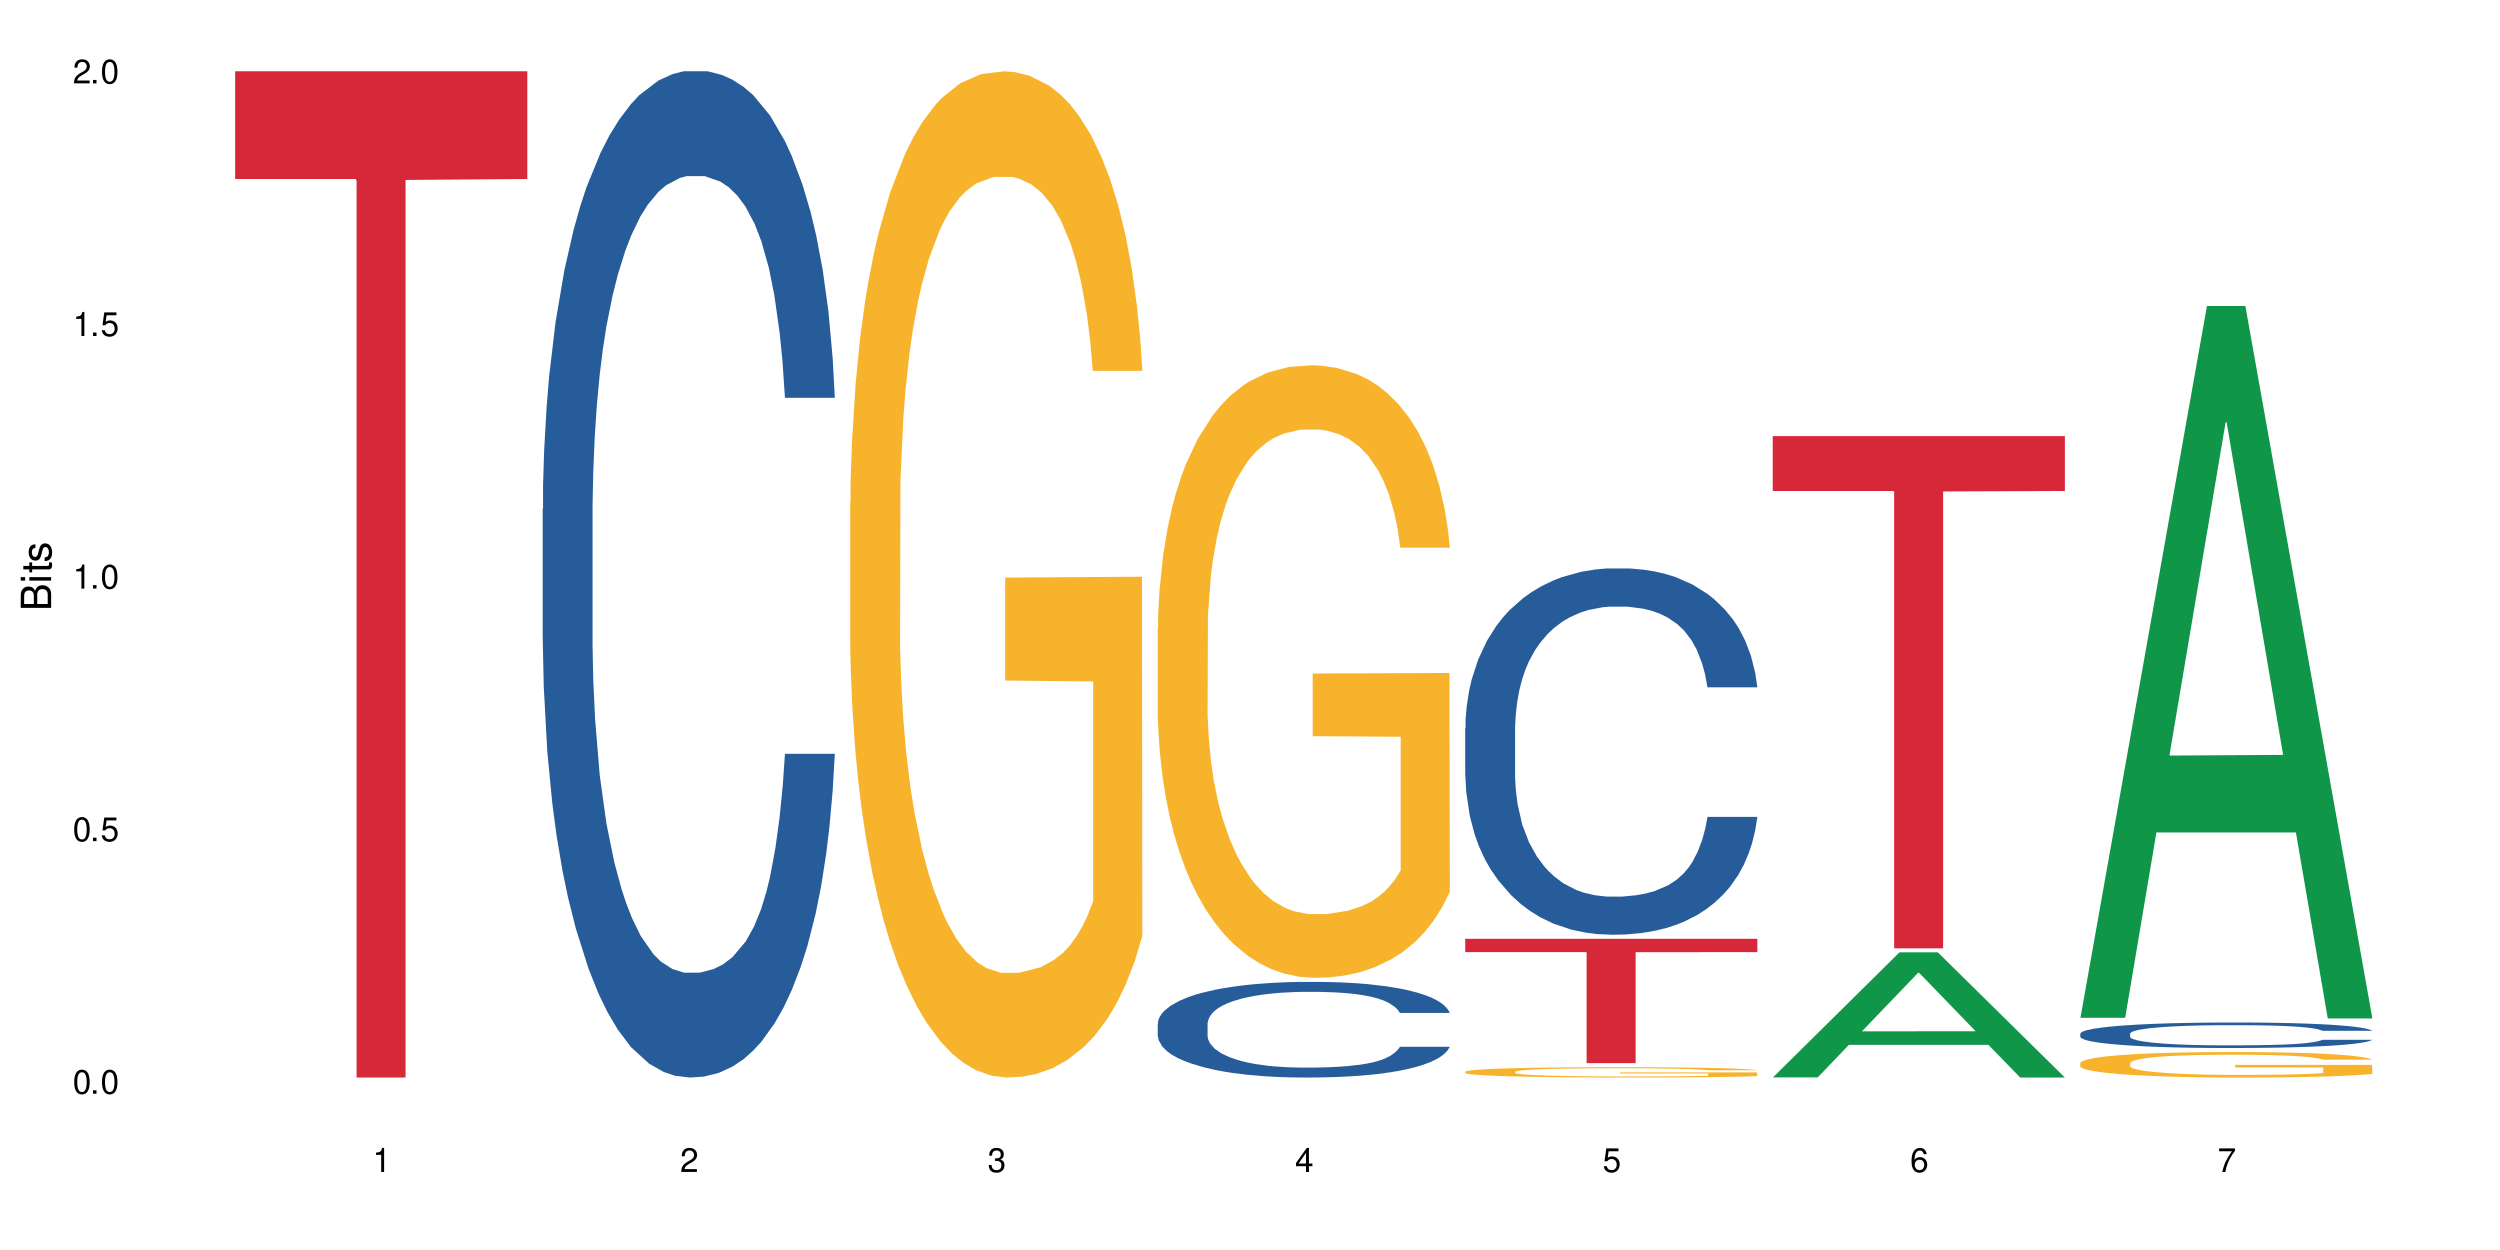 <?xml version="1.0" encoding="UTF-8"?>
<svg xmlns="http://www.w3.org/2000/svg" xmlns:xlink="http://www.w3.org/1999/xlink" width="720" height="360" viewBox="0 0 720 360">
<defs>
<g>
<g id="glyph-0-0">
</g>
<g id="glyph-0-1">
<path d="M 2.641 -6.938 C 2 -6.938 1.422 -6.656 1.078 -6.172 C 0.641 -5.562 0.406 -4.641 0.406 -3.359 C 0.406 -1.016 1.188 0.219 2.641 0.219 C 4.078 0.219 4.859 -1.016 4.859 -3.297 C 4.859 -4.641 4.656 -5.547 4.203 -6.172 C 3.844 -6.656 3.281 -6.938 2.641 -6.938 Z M 2.641 -6.188 C 3.547 -6.188 4 -5.25 4 -3.375 C 4 -1.406 3.562 -0.484 2.625 -0.484 C 1.734 -0.484 1.281 -1.438 1.281 -3.344 C 1.281 -5.25 1.734 -6.188 2.641 -6.188 Z M 2.641 -6.188 "/>
</g>
<g id="glyph-0-2">
<path d="M 1.828 -1 L 0.828 -1 L 0.828 0 L 1.828 0 Z M 1.828 -1 "/>
</g>
<g id="glyph-0-3">
<path d="M 4.562 -6.797 L 1.062 -6.797 L 0.547 -3.094 L 1.328 -3.094 C 1.719 -3.562 2.047 -3.734 2.578 -3.734 C 3.484 -3.734 4.062 -3.109 4.062 -2.094 C 4.062 -1.125 3.484 -0.531 2.578 -0.531 C 1.828 -0.531 1.375 -0.906 1.188 -1.672 L 0.328 -1.672 C 0.453 -1.109 0.547 -0.844 0.75 -0.594 C 1.125 -0.078 1.828 0.219 2.594 0.219 C 3.969 0.219 4.922 -0.781 4.922 -2.219 C 4.922 -3.562 4.031 -4.484 2.719 -4.484 C 2.25 -4.484 1.859 -4.359 1.469 -4.062 L 1.734 -5.969 L 4.562 -5.969 Z M 4.562 -6.797 "/>
</g>
<g id="glyph-0-4">
<path d="M 2.484 -4.938 L 2.484 0 L 3.328 0 L 3.328 -6.938 L 2.766 -6.938 C 2.469 -5.875 2.281 -5.734 0.984 -5.562 L 0.984 -4.938 Z M 2.484 -4.938 "/>
</g>
<g id="glyph-0-5">
<path d="M 4.859 -0.828 L 1.281 -0.828 C 1.359 -1.406 1.672 -1.781 2.5 -2.281 L 3.469 -2.828 C 4.406 -3.344 4.906 -4.062 4.906 -4.906 C 4.906 -5.484 4.672 -6.031 4.266 -6.406 C 3.859 -6.766 3.375 -6.938 2.719 -6.938 C 1.859 -6.938 1.219 -6.625 0.844 -6.031 C 0.609 -5.672 0.5 -5.234 0.484 -4.531 L 1.328 -4.531 C 1.359 -5.016 1.406 -5.281 1.531 -5.516 C 1.75 -5.938 2.188 -6.203 2.703 -6.203 C 3.469 -6.203 4.031 -5.641 4.031 -4.891 C 4.031 -4.344 3.719 -3.859 3.125 -3.516 L 2.234 -3 C 0.812 -2.172 0.406 -1.531 0.328 -0.016 L 4.859 -0.016 Z M 4.859 -0.828 "/>
</g>
<g id="glyph-0-6">
<path d="M 2.125 -3.188 L 2.578 -3.188 C 3.5 -3.188 3.984 -2.766 3.984 -1.922 C 3.984 -1.062 3.469 -0.531 2.594 -0.531 C 1.656 -0.531 1.203 -1 1.156 -2.016 L 0.312 -2.016 C 0.344 -1.453 0.438 -1.094 0.609 -0.781 C 0.953 -0.109 1.625 0.219 2.547 0.219 C 3.953 0.219 4.859 -0.625 4.859 -1.938 C 4.859 -2.828 4.516 -3.297 3.703 -3.594 C 4.344 -3.844 4.656 -4.328 4.656 -5.031 C 4.656 -6.219 3.875 -6.938 2.578 -6.938 C 1.203 -6.938 0.484 -6.172 0.453 -4.703 L 1.297 -4.703 C 1.312 -5.125 1.344 -5.359 1.453 -5.578 C 1.641 -5.969 2.062 -6.203 2.594 -6.203 C 3.344 -6.203 3.797 -5.75 3.797 -5 C 3.797 -4.516 3.609 -4.219 3.25 -4.047 C 3.016 -3.953 2.703 -3.922 2.125 -3.906 Z M 2.125 -3.188 "/>
</g>
<g id="glyph-0-7">
<path d="M 3.141 -1.672 L 3.141 0 L 3.984 0 L 3.984 -1.672 L 4.984 -1.672 L 4.984 -2.438 L 3.984 -2.438 L 3.984 -6.938 L 3.359 -6.938 L 0.266 -2.578 L 0.266 -1.672 Z M 3.141 -2.438 L 1 -2.438 L 3.141 -5.5 Z M 3.141 -2.438 "/>
</g>
<g id="glyph-0-8">
<path d="M 4.781 -5.125 C 4.609 -6.266 3.891 -6.938 2.844 -6.938 C 2.094 -6.938 1.422 -6.578 1.031 -5.953 C 0.594 -5.266 0.406 -4.422 0.406 -3.172 C 0.406 -2 0.578 -1.25 0.984 -0.641 C 1.359 -0.078 1.953 0.219 2.703 0.219 C 3.984 0.219 4.922 -0.75 4.922 -2.094 C 4.922 -3.375 4.062 -4.281 2.844 -4.281 C 2.172 -4.281 1.641 -4.031 1.281 -3.516 C 1.281 -5.234 1.828 -6.188 2.797 -6.188 C 3.391 -6.188 3.797 -5.797 3.938 -5.125 Z M 2.734 -3.531 C 3.547 -3.531 4.062 -2.953 4.062 -2.031 C 4.062 -1.156 3.484 -0.531 2.703 -0.531 C 1.922 -0.531 1.328 -1.188 1.328 -2.078 C 1.328 -2.938 1.906 -3.531 2.734 -3.531 Z M 2.734 -3.531 "/>
</g>
<g id="glyph-0-9">
<path d="M 4.984 -6.797 L 0.438 -6.797 L 0.438 -5.969 L 4.109 -5.969 C 2.5 -3.656 1.828 -2.234 1.328 0 L 2.219 0 C 2.594 -2.172 3.453 -4.047 4.984 -6.094 Z M 4.984 -6.797 "/>
</g>
<g id="glyph-1-0">
</g>
<g id="glyph-1-1">
<path d="M 0 -0.953 L 0 -4.891 C 0 -5.719 -0.234 -6.344 -0.734 -6.797 C -1.188 -7.234 -1.812 -7.469 -2.5 -7.469 C -3.547 -7.469 -4.188 -7 -4.625 -5.875 C -4.984 -6.688 -5.625 -7.094 -6.531 -7.094 C -7.172 -7.094 -7.734 -6.859 -8.141 -6.391 C -8.562 -5.922 -8.75 -5.344 -8.75 -4.5 L -8.75 -0.953 Z M -4.984 -2.062 L -7.766 -2.062 L -7.766 -4.219 C -7.766 -4.844 -7.688 -5.203 -7.453 -5.5 C -7.219 -5.812 -6.859 -5.969 -6.375 -5.969 C -5.891 -5.969 -5.531 -5.812 -5.297 -5.5 C -5.062 -5.203 -4.984 -4.844 -4.984 -4.219 Z M -0.984 -2.062 L -4 -2.062 L -4 -4.781 C -4 -5.766 -3.438 -6.359 -2.484 -6.359 C -1.547 -6.359 -0.984 -5.766 -0.984 -4.781 Z M -0.984 -2.062 "/>
</g>
<g id="glyph-1-2">
<path d="M -6.281 -1.797 L -6.281 -0.797 L 0 -0.797 L 0 -1.797 Z M -8.75 -1.797 L -8.75 -0.797 L -7.484 -0.797 L -7.484 -1.797 Z M -8.75 -1.797 "/>
</g>
<g id="glyph-1-3">
<path d="M -6.281 -3.047 L -6.281 -2.016 L -8.016 -2.016 L -8.016 -1.016 L -6.281 -1.016 L -6.281 -0.172 L -5.469 -0.172 L -5.469 -1.016 L -0.719 -1.016 C -0.078 -1.016 0.281 -1.453 0.281 -2.234 C 0.281 -2.5 0.25 -2.719 0.188 -3.047 L -0.641 -3.047 C -0.609 -2.906 -0.594 -2.766 -0.594 -2.562 C -0.594 -2.141 -0.719 -2.016 -1.156 -2.016 L -5.469 -2.016 L -5.469 -3.047 Z M -6.281 -3.047 "/>
</g>
<g id="glyph-1-4">
<path d="M -4.531 -5.25 C -5.766 -5.25 -6.469 -4.422 -6.469 -2.969 C -6.469 -1.516 -5.719 -0.562 -4.547 -0.562 C -3.562 -0.562 -3.094 -1.062 -2.734 -2.562 L -2.516 -3.484 C -2.344 -4.188 -2.094 -4.469 -1.641 -4.469 C -1.047 -4.469 -0.641 -3.875 -0.641 -3 C -0.641 -2.453 -0.797 -2 -1.062 -1.75 C -1.25 -1.594 -1.422 -1.531 -1.875 -1.469 L -1.875 -0.406 C -0.422 -0.453 0.281 -1.266 0.281 -2.922 C 0.281 -4.5 -0.5 -5.516 -1.719 -5.516 C -2.656 -5.516 -3.172 -4.984 -3.469 -3.734 L -3.703 -2.766 C -3.891 -1.953 -4.156 -1.609 -4.594 -1.609 C -5.188 -1.609 -5.547 -2.125 -5.547 -2.938 C -5.547 -3.75 -5.203 -4.172 -4.531 -4.203 Z M -4.531 -5.25 "/>
</g>
</g>
</defs>
<rect x="-72" y="-36" width="864" height="432" fill="rgb(100%, 100%, 100%)" fill-opacity="1"/>
<path fill-rule="nonzero" fill="rgb(83.922%, 15.686%, 22.353%)" fill-opacity="1" d="M 67.73 20.527 L 151.867 20.527 L 151.867 51.547 L 116.801 51.82 L 116.801 310.332 L 102.695 310.332 L 102.695 52.094 L 102.488 51.547 L 67.73 51.547 Z M 67.73 20.527 "/>
<path fill-rule="nonzero" fill="rgb(14.51%, 36.078%, 60%)" fill-opacity="1" d="M 156.293 146.621 L 156.398 146.355 L 156.398 140 L 156.703 129.934 L 157.422 117.215 L 158.141 108.477 L 159.988 92.844 L 162.555 77.746 L 165.223 66.09 L 167.172 59.203 L 168.914 53.902 L 172.918 44.102 L 175.48 39.07 L 178.25 34.566 L 181.637 30.062 L 184.102 27.414 L 189.641 23.176 L 193.746 21.32 L 196.926 20.527 L 203.801 20.527 L 207.902 21.586 L 210.879 22.91 L 214.164 25.031 L 216.934 27.414 L 221.754 33.242 L 226.066 40.66 L 228.016 44.898 L 231.094 53.109 L 233.453 61.055 L 235.094 67.945 L 236.941 77.746 L 238.582 89.668 L 239.812 103.176 L 240.43 114.566 L 226.066 114.566 L 225.348 103.973 L 224.527 95.758 L 222.988 84.898 L 221.449 77.215 L 219.293 69.535 L 217.344 64.5 L 214.676 59.469 L 212.316 56.289 L 209.855 53.902 L 207.492 52.316 L 202.98 50.727 L 197.746 50.727 L 195.797 51.254 L 191.797 53.375 L 189.641 55.23 L 186.562 58.938 L 184.406 62.383 L 181.844 67.68 L 180.098 72.184 L 177.945 79.07 L 176.406 85.164 L 174.66 93.906 L 173.633 100.527 L 172.711 107.945 L 171.891 116.688 L 171.273 125.957 L 170.863 135.762 L 170.66 145.297 L 170.66 186.355 L 170.863 195.895 L 171.379 207.02 L 172.711 223.18 L 174.66 237.219 L 176.918 248.344 L 179.074 256.293 L 180.305 260 L 181.945 264.238 L 184.512 269.535 L 188.203 274.836 L 190.359 276.953 L 193.641 279.074 L 197.027 280.133 L 201.543 280.133 L 205.543 279.074 L 208.211 277.75 L 210.98 275.629 L 214.777 271.125 L 217.137 266.887 L 219.191 261.855 L 220.73 256.82 L 221.754 252.582 L 223.293 244.371 L 224.527 235.363 L 225.449 226.094 L 226.066 217.086 L 240.43 217.086 L 239.812 227.684 L 238.891 238.012 L 237.969 245.695 L 236.531 254.969 L 234.891 263.18 L 232.527 272.449 L 230.578 278.543 L 228.016 285.168 L 225.656 290.199 L 223.09 294.703 L 219.293 300 L 216.832 302.648 L 214.164 305.035 L 210.98 307.152 L 206.98 309.008 L 202.672 310.066 L 198.668 310.332 L 194.359 309.801 L 191.18 308.742 L 186.973 306.359 L 181.738 301.59 L 177.945 296.559 L 174.969 291.523 L 172.402 286.227 L 169.531 279.074 L 165.836 267.418 L 163.578 258.41 L 162.039 250.992 L 160.297 240.664 L 159.066 231.391 L 157.629 216.555 L 156.602 197.746 L 156.293 183.18 Z M 156.293 146.621 "/>
<path fill-rule="nonzero" fill="rgb(96.863%, 70.196%, 16.863%)" fill-opacity="1" d="M 244.859 144.652 L 244.961 144.387 L 244.961 139.094 L 245.371 127.184 L 246.398 110.777 L 247.73 97.277 L 249.168 86.691 L 250.09 81.133 L 251.629 73.195 L 252.965 67.371 L 256.348 55.461 L 260.66 44.348 L 263.02 39.582 L 265.688 35.082 L 269.484 30.055 L 271.227 28.203 L 276.562 23.965 L 282.617 21.32 L 289.285 20.527 L 292.363 20.789 L 296.57 21.848 L 302.316 24.762 L 305.598 27.406 L 308.164 30.055 L 310.832 33.496 L 314.117 38.789 L 317.195 45.141 L 319.656 51.492 L 322.117 59.43 L 324.172 67.902 L 325.914 77.164 L 327.453 88.281 L 328.379 97.543 L 328.992 106.805 L 314.73 106.805 L 313.91 97.543 L 312.988 90.398 L 311.449 81.664 L 309.91 75.312 L 308.371 70.281 L 305.496 63.402 L 303.035 59.168 L 299.957 55.461 L 296.98 53.078 L 293.594 51.492 L 291.543 50.961 L 286.105 50.961 L 281.18 52.816 L 278.309 54.934 L 276.254 57.051 L 273.383 61.02 L 271.637 64.195 L 270.613 66.312 L 267.535 74.516 L 265.48 81.93 L 264.352 86.957 L 262.918 94.898 L 261.891 102.043 L 260.762 112.629 L 260.145 120.57 L 259.324 138.566 L 259.223 186.207 L 259.531 196.262 L 260.145 207.113 L 260.965 216.641 L 262.199 226.699 L 263.43 234.375 L 265.582 244.695 L 267.43 251.578 L 268.867 256.078 L 271.637 263.223 L 272.766 265.605 L 275.434 270.367 L 278.203 274.074 L 281.59 277.25 L 284.156 278.836 L 288.258 280.16 L 293.492 280.16 L 299.648 278.574 L 303.547 276.457 L 306.215 274.34 L 307.961 272.484 L 310.113 269.574 L 311.652 266.926 L 313.09 264.016 L 314.832 259.516 L 314.832 196.262 L 289.492 195.996 L 289.492 166.355 L 328.891 166.09 L 328.992 269.574 L 326.84 276.719 L 324.172 283.602 L 321.605 288.895 L 318.938 293.395 L 315.141 298.422 L 312.062 301.598 L 307.344 305.305 L 303.035 307.688 L 298.52 309.273 L 294.52 310.066 L 289.797 310.332 L 285.59 309.805 L 281.078 308.215 L 277.484 306.098 L 274.203 303.453 L 270.918 300.012 L 266.816 294.453 L 264.148 289.953 L 261.379 284.395 L 258.605 277.777 L 256.145 270.633 L 254.504 265.074 L 252.859 258.723 L 251.117 250.781 L 249.477 241.785 L 248.242 233.578 L 247.113 224.316 L 246.293 215.582 L 245.473 203.672 L 245.062 194.145 L 244.859 185.941 Z M 244.859 144.652 "/>
<path fill-rule="nonzero" fill="rgb(14.51%, 36.078%, 60%)" fill-opacity="1" d="M 333.422 294.773 L 333.523 294.75 L 333.523 294.145 L 333.832 293.188 L 334.551 291.98 L 335.27 291.148 L 337.113 289.664 L 339.68 288.23 L 342.348 287.121 L 344.297 286.469 L 346.043 285.965 L 350.043 285.031 L 352.609 284.555 L 355.379 284.125 L 358.766 283.699 L 361.227 283.445 L 366.766 283.043 L 370.871 282.867 L 374.051 282.793 L 380.926 282.793 L 385.031 282.891 L 388.008 283.02 L 391.289 283.219 L 394.059 283.445 L 398.883 284 L 403.191 284.703 L 405.141 285.109 L 408.219 285.887 L 410.578 286.645 L 412.223 287.297 L 414.066 288.23 L 415.711 289.363 L 416.941 290.645 L 417.555 291.73 L 403.191 291.73 L 402.473 290.723 L 401.652 289.941 L 400.113 288.91 L 398.574 288.18 L 396.422 287.449 L 394.469 286.973 L 391.805 286.492 L 389.441 286.191 L 386.98 285.965 L 384.621 285.812 L 380.105 285.66 L 374.875 285.66 L 372.922 285.711 L 368.922 285.914 L 366.766 286.09 L 363.688 286.441 L 361.535 286.77 L 358.969 287.273 L 357.227 287.699 L 355.07 288.355 L 353.531 288.934 L 351.789 289.766 L 350.762 290.395 L 349.836 291.098 L 349.016 291.93 L 348.402 292.812 L 347.992 293.742 L 347.785 294.648 L 347.785 298.551 L 347.992 299.457 L 348.504 300.516 L 349.836 302.051 L 351.789 303.383 L 354.043 304.441 L 356.199 305.195 L 357.43 305.551 L 359.07 305.953 L 361.637 306.457 L 365.332 306.961 L 367.484 307.16 L 370.77 307.363 L 374.156 307.461 L 378.668 307.461 L 382.672 307.363 L 385.34 307.234 L 388.109 307.035 L 391.906 306.605 L 394.266 306.203 L 396.316 305.727 L 397.855 305.246 L 398.883 304.844 L 400.422 304.062 L 401.652 303.207 L 402.578 302.328 L 403.191 301.473 L 417.555 301.473 L 416.941 302.477 L 416.016 303.461 L 415.094 304.191 L 413.656 305.07 L 412.016 305.852 L 409.656 306.734 L 407.707 307.312 L 405.141 307.941 L 402.781 308.418 L 400.215 308.848 L 396.422 309.352 L 393.957 309.602 L 391.289 309.828 L 388.109 310.031 L 384.109 310.207 L 379.797 310.309 L 375.797 310.332 L 371.488 310.281 L 368.305 310.18 L 364.102 309.953 L 358.867 309.5 L 355.07 309.023 L 352.094 308.547 L 349.531 308.043 L 346.656 307.363 L 342.965 306.254 L 340.707 305.398 L 339.168 304.695 L 337.422 303.711 L 336.191 302.832 L 334.754 301.422 L 333.73 299.633 L 333.422 298.25 Z M 333.422 294.773 "/>
<path fill-rule="nonzero" fill="rgb(96.863%, 70.196%, 16.863%)" fill-opacity="1" d="M 333.422 180.762 L 333.523 180.602 L 333.523 177.379 L 333.934 170.129 L 334.961 160.141 L 336.293 151.922 L 337.73 145.477 L 338.652 142.094 L 340.191 137.258 L 341.527 133.715 L 344.914 126.465 L 349.223 119.695 L 351.582 116.797 L 354.25 114.059 L 358.047 110.996 L 359.789 109.867 L 365.125 107.289 L 371.18 105.68 L 377.848 105.195 L 380.926 105.355 L 385.133 106 L 390.879 107.773 L 394.164 109.383 L 396.727 110.996 L 399.395 113.09 L 402.68 116.312 L 405.758 120.18 L 408.219 124.047 L 410.684 128.883 L 412.734 134.035 L 414.477 139.676 L 416.016 146.445 L 416.941 152.082 L 417.555 157.723 L 403.293 157.723 L 402.473 152.082 L 401.551 147.734 L 400.012 142.414 L 398.473 138.547 L 396.934 135.488 L 394.059 131.297 L 391.598 128.719 L 388.52 126.465 L 385.543 125.016 L 382.156 124.047 L 380.105 123.727 L 374.668 123.727 L 369.742 124.852 L 366.871 126.141 L 364.816 127.43 L 361.945 129.848 L 360.199 131.781 L 359.176 133.07 L 356.098 138.066 L 354.043 142.578 L 352.914 145.637 L 351.48 150.473 L 350.453 154.82 L 349.324 161.266 L 348.711 166.102 L 347.887 177.059 L 347.785 206.059 L 348.094 212.184 L 348.711 218.789 L 349.531 224.59 L 350.762 230.711 L 351.992 235.387 L 354.148 241.668 L 355.992 245.859 L 357.43 248.598 L 360.199 252.949 L 361.328 254.398 L 363.996 257.297 L 366.766 259.555 L 370.152 261.488 L 372.719 262.453 L 376.824 263.258 L 382.055 263.258 L 388.211 262.293 L 392.109 261.004 L 394.777 259.715 L 396.523 258.586 L 398.676 256.816 L 400.215 255.203 L 401.652 253.43 L 403.398 250.691 L 403.398 212.184 L 378.055 212.023 L 378.055 193.977 L 417.453 193.816 L 417.555 256.816 L 415.402 261.164 L 412.734 265.355 L 410.168 268.578 L 407.5 271.316 L 403.703 274.379 L 400.625 276.312 L 395.906 278.566 L 391.598 280.016 L 387.082 280.984 L 383.082 281.465 L 378.363 281.629 L 374.156 281.305 L 369.641 280.34 L 366.051 279.051 L 362.766 277.438 L 359.484 275.344 L 355.379 271.961 L 352.711 269.223 L 349.941 265.836 L 347.172 261.809 L 344.707 257.461 L 343.066 254.074 L 341.426 250.207 L 339.68 245.375 L 338.039 239.895 L 336.809 234.902 L 335.68 229.262 L 334.859 223.945 L 334.035 216.695 L 333.625 210.895 L 333.422 205.898 Z M 333.422 180.762 "/>
<path fill-rule="nonzero" fill="rgb(14.51%, 36.078%, 60%)" fill-opacity="1" d="M 421.984 209.617 L 422.086 209.52 L 422.086 207.207 L 422.395 203.543 L 423.113 198.914 L 423.832 195.73 L 425.68 190.043 L 428.242 184.547 L 430.91 180.305 L 432.859 177.797 L 434.605 175.867 L 438.605 172.301 L 441.172 170.469 L 443.941 168.828 L 447.328 167.191 L 449.789 166.227 L 455.332 164.684 L 459.434 164.008 L 462.617 163.719 L 469.488 163.719 L 473.594 164.105 L 476.57 164.586 L 479.852 165.359 L 482.625 166.227 L 487.445 168.348 L 491.754 171.047 L 493.703 172.59 L 496.781 175.578 L 499.145 178.473 L 500.785 180.98 L 502.633 184.547 L 504.273 188.887 L 505.504 193.805 L 506.121 197.949 L 491.754 197.949 L 491.035 194.094 L 490.215 191.102 L 488.676 187.148 L 487.137 184.355 L 484.984 181.559 L 483.035 179.727 L 480.367 177.895 L 478.008 176.734 L 475.543 175.867 L 473.184 175.289 L 468.668 174.711 L 463.438 174.711 L 461.488 174.902 L 457.484 175.676 L 455.332 176.352 L 452.254 177.699 L 450.098 178.953 L 447.531 180.883 L 445.789 182.52 L 443.633 185.027 L 442.094 187.246 L 440.352 190.43 L 439.324 192.84 L 438.402 195.539 L 437.582 198.723 L 436.965 202.098 L 436.555 205.664 L 436.348 209.137 L 436.348 224.082 L 436.555 227.551 L 437.066 231.602 L 438.402 237.484 L 440.352 242.594 L 442.609 246.645 L 444.762 249.539 L 445.992 250.887 L 447.637 252.43 L 450.199 254.359 L 453.895 256.289 L 456.051 257.059 L 459.332 257.832 L 462.719 258.215 L 467.234 258.215 L 471.234 257.832 L 473.902 257.348 L 476.672 256.578 L 480.469 254.938 L 482.828 253.395 L 484.879 251.562 L 486.418 249.73 L 487.445 248.188 L 488.984 245.199 L 490.215 241.922 L 491.141 238.547 L 491.754 235.266 L 506.121 235.266 L 505.504 239.125 L 504.582 242.883 L 503.656 245.68 L 502.223 249.055 L 500.578 252.047 L 498.219 255.422 L 496.27 257.637 L 493.703 260.047 L 491.344 261.879 L 488.781 263.52 L 484.984 265.449 L 482.52 266.414 L 479.852 267.281 L 476.672 268.051 L 472.672 268.727 L 468.363 269.113 L 464.359 269.211 L 460.051 269.016 L 456.871 268.629 L 452.664 267.762 L 447.43 266.027 L 443.633 264.195 L 440.66 262.363 L 438.094 260.434 L 435.219 257.832 L 431.527 253.586 L 429.27 250.309 L 427.73 247.609 L 425.984 243.848 L 424.754 240.473 L 423.32 235.074 L 422.293 228.227 L 421.984 222.926 Z M 421.984 209.617 "/>
<path fill-rule="nonzero" fill="rgb(96.863%, 70.196%, 16.863%)" fill-opacity="1" d="M 421.984 308.629 L 422.086 308.629 L 422.086 308.574 L 422.496 308.449 L 423.523 308.281 L 424.859 308.145 L 426.293 308.035 L 427.219 307.977 L 428.758 307.895 L 430.09 307.836 L 433.477 307.715 L 437.785 307.598 L 440.145 307.551 L 442.812 307.504 L 446.609 307.453 L 448.355 307.434 L 453.688 307.391 L 459.742 307.363 L 466.41 307.355 L 469.488 307.355 L 473.695 307.367 L 479.441 307.398 L 482.727 307.426 L 485.293 307.453 L 487.957 307.488 L 491.242 307.543 L 494.32 307.605 L 496.781 307.672 L 499.246 307.754 L 501.297 307.84 L 503.043 307.938 L 504.582 308.051 L 505.504 308.145 L 506.121 308.242 L 491.859 308.242 L 491.035 308.145 L 490.113 308.074 L 488.574 307.984 L 487.035 307.918 L 485.496 307.867 L 482.625 307.797 L 480.16 307.75 L 477.082 307.715 L 474.105 307.688 L 470.723 307.672 L 468.668 307.668 L 463.23 307.668 L 458.305 307.688 L 455.434 307.707 L 453.383 307.73 L 450.508 307.77 L 448.766 307.805 L 447.738 307.824 L 444.66 307.91 L 442.609 307.984 L 441.48 308.035 L 440.043 308.117 L 439.016 308.191 L 437.887 308.301 L 437.273 308.383 L 436.453 308.566 L 436.348 309.059 L 436.656 309.16 L 437.273 309.273 L 438.094 309.371 L 439.324 309.473 L 440.555 309.551 L 442.711 309.656 L 444.559 309.73 L 445.992 309.773 L 448.766 309.848 L 449.895 309.871 L 452.562 309.922 L 455.332 309.961 L 458.715 309.992 L 461.281 310.008 L 465.387 310.023 L 470.617 310.023 L 476.773 310.008 L 480.676 309.984 L 483.34 309.961 L 485.086 309.945 L 487.242 309.914 L 488.781 309.887 L 490.215 309.855 L 491.961 309.809 L 491.961 309.16 L 466.617 309.156 L 466.617 308.852 L 506.016 308.852 L 506.121 309.914 L 503.965 309.988 L 501.297 310.059 L 498.73 310.113 L 496.066 310.16 L 492.27 310.211 L 489.191 310.242 L 484.469 310.281 L 480.16 310.305 L 475.645 310.32 L 471.645 310.328 L 466.926 310.332 L 462.719 310.328 L 458.203 310.312 L 454.613 310.289 L 451.328 310.262 L 448.047 310.227 L 443.941 310.168 L 441.273 310.121 L 438.504 310.066 L 435.734 309.996 L 433.27 309.926 L 431.629 309.867 L 429.988 309.801 L 428.242 309.719 L 426.602 309.629 L 425.371 309.543 L 424.242 309.449 L 423.422 309.359 L 422.602 309.238 L 422.191 309.137 L 421.984 309.055 Z M 421.984 308.629 "/>
<path fill-rule="nonzero" fill="rgb(83.922%, 15.686%, 22.353%)" fill-opacity="1" d="M 421.984 270.371 L 506.121 270.371 L 506.121 274.207 L 471.055 274.242 L 471.055 306.191 L 456.945 306.191 L 456.945 274.273 L 456.742 274.207 L 421.984 274.207 Z M 421.984 270.371 "/>
<path fill-rule="nonzero" fill="rgb(6.275%, 58.824%, 28.235%)" fill-opacity="1" d="M 510.547 310.297 L 510.637 310.266 L 547.043 274.281 L 558.098 274.281 L 594.684 310.332 L 581.828 310.332 L 572.66 300.922 L 532.48 300.922 L 523.492 310.297 L 510.547 310.297 L 536.348 297.031 L 568.977 296.996 L 552.707 280.172 L 552.527 280.137 L 552.348 280.238 L 536.258 296.996 L 536.348 297.031 Z M 510.547 310.297 "/>
<path fill-rule="nonzero" fill="rgb(83.922%, 15.686%, 22.353%)" fill-opacity="1" d="M 510.547 125.613 L 594.684 125.613 L 594.684 141.402 L 559.617 141.543 L 559.617 273.117 L 545.512 273.117 L 545.512 141.68 L 545.305 141.402 L 510.547 141.402 Z M 510.547 125.613 "/>
<path fill-rule="nonzero" fill="rgb(6.275%, 58.824%, 28.235%)" fill-opacity="1" d="M 599.113 293.129 L 599.203 292.938 L 635.605 88.121 L 646.664 88.121 L 683.246 293.32 L 670.395 293.32 L 661.223 239.758 L 621.043 239.758 L 612.055 293.129 L 599.113 293.129 L 624.91 217.602 L 657.539 217.406 L 641.27 121.648 L 641.09 121.457 L 640.91 122.035 L 624.82 217.406 L 624.91 217.602 Z M 599.113 293.129 "/>
<path fill-rule="nonzero" fill="rgb(14.51%, 36.078%, 60%)" fill-opacity="1" d="M 599.113 297.68 L 599.215 297.672 L 599.215 297.512 L 599.523 297.258 L 600.238 296.934 L 600.957 296.715 L 602.805 296.316 L 605.371 295.934 L 608.039 295.641 L 609.988 295.465 L 611.73 295.332 L 615.734 295.082 L 618.297 294.957 L 621.07 294.84 L 624.453 294.727 L 626.918 294.66 L 632.457 294.555 L 636.562 294.508 L 639.742 294.484 L 646.617 294.484 L 650.723 294.512 L 653.695 294.547 L 656.98 294.602 L 659.75 294.66 L 664.574 294.809 L 668.883 294.996 L 670.832 295.102 L 673.91 295.312 L 676.27 295.512 L 677.91 295.688 L 679.758 295.934 L 681.398 296.238 L 682.633 296.578 L 683.246 296.867 L 668.883 296.867 L 668.164 296.602 L 667.344 296.391 L 665.805 296.117 L 664.266 295.922 L 662.109 295.727 L 660.16 295.602 L 657.492 295.473 L 655.133 295.391 L 652.672 295.332 L 650.312 295.293 L 645.797 295.25 L 640.562 295.25 L 638.613 295.266 L 634.613 295.316 L 632.457 295.363 L 629.379 295.457 L 627.227 295.547 L 624.66 295.68 L 622.914 295.793 L 620.762 295.969 L 619.223 296.125 L 617.477 296.344 L 616.453 296.512 L 615.527 296.699 L 614.707 296.922 L 614.09 297.156 L 613.68 297.406 L 613.477 297.648 L 613.477 298.688 L 613.68 298.93 L 614.195 299.211 L 615.527 299.621 L 617.477 299.977 L 619.734 300.258 L 621.891 300.457 L 623.121 300.551 L 624.762 300.66 L 627.328 300.793 L 631.02 300.93 L 633.176 300.98 L 636.461 301.035 L 639.844 301.062 L 644.359 301.062 L 648.359 301.035 L 651.027 301 L 653.801 300.949 L 657.594 300.836 L 659.957 300.727 L 662.008 300.598 L 663.547 300.473 L 664.574 300.363 L 666.113 300.156 L 667.344 299.93 L 668.266 299.691 L 668.883 299.465 L 683.246 299.465 L 682.633 299.734 L 681.707 299.996 L 680.785 300.191 L 679.348 300.426 L 677.707 300.633 L 675.348 300.867 L 673.398 301.023 L 670.832 301.191 L 668.473 301.316 L 665.906 301.43 L 662.109 301.566 L 659.648 301.633 L 656.98 301.691 L 653.801 301.746 L 649.797 301.793 L 645.488 301.82 L 641.488 301.828 L 637.176 301.812 L 633.996 301.785 L 629.789 301.727 L 624.559 301.605 L 620.762 301.477 L 617.785 301.352 L 615.219 301.215 L 612.348 301.035 L 608.652 300.738 L 606.395 300.512 L 604.855 300.324 L 603.113 300.062 L 601.883 299.828 L 600.445 299.453 L 599.418 298.977 L 599.113 298.605 Z M 599.113 297.68 "/>
<path fill-rule="nonzero" fill="rgb(96.863%, 70.196%, 16.863%)" fill-opacity="1" d="M 599.113 306.137 L 599.215 306.129 L 599.215 305.996 L 599.625 305.691 L 600.652 305.277 L 601.984 304.934 L 603.422 304.668 L 604.344 304.527 L 605.883 304.324 L 607.219 304.18 L 610.602 303.875 L 614.914 303.594 L 617.273 303.473 L 619.941 303.359 L 623.738 303.234 L 625.48 303.184 L 630.816 303.078 L 636.871 303.012 L 643.539 302.992 L 646.617 302.996 L 650.824 303.023 L 656.57 303.098 L 659.852 303.164 L 662.418 303.234 L 665.086 303.32 L 668.367 303.453 L 671.445 303.613 L 673.91 303.777 L 676.371 303.977 L 678.426 304.191 L 680.168 304.426 L 681.707 304.707 L 682.633 304.941 L 683.246 305.176 L 668.984 305.176 L 668.164 304.941 L 667.242 304.762 L 665.703 304.539 L 664.164 304.379 L 662.625 304.25 L 659.75 304.078 L 657.289 303.969 L 654.211 303.875 L 651.234 303.816 L 647.848 303.777 L 645.797 303.762 L 640.359 303.762 L 635.434 303.809 L 632.559 303.863 L 630.508 303.918 L 627.637 304.016 L 625.891 304.098 L 624.863 304.152 L 621.785 304.359 L 619.734 304.547 L 618.605 304.676 L 617.168 304.875 L 616.145 305.055 L 615.016 305.324 L 614.398 305.523 L 613.578 305.98 L 613.477 307.188 L 613.785 307.441 L 614.398 307.719 L 615.219 307.961 L 616.453 308.215 L 617.684 308.41 L 619.836 308.668 L 621.684 308.844 L 623.121 308.957 L 625.891 309.141 L 627.02 309.199 L 629.688 309.32 L 632.457 309.414 L 635.844 309.496 L 638.41 309.535 L 642.512 309.566 L 647.746 309.566 L 653.902 309.527 L 657.801 309.473 L 660.469 309.422 L 662.211 309.375 L 664.367 309.301 L 665.906 309.234 L 667.344 309.16 L 669.086 309.047 L 669.086 307.441 L 643.742 307.438 L 643.742 306.684 L 683.145 306.68 L 683.246 309.301 L 681.094 309.48 L 678.426 309.656 L 675.859 309.789 L 673.191 309.902 L 669.395 310.031 L 666.316 310.109 L 661.598 310.203 L 657.289 310.266 L 652.773 310.305 L 648.773 310.324 L 644.051 310.332 L 639.844 310.32 L 635.332 310.277 L 631.738 310.227 L 628.457 310.156 L 625.172 310.07 L 621.07 309.93 L 618.402 309.816 L 615.629 309.676 L 612.859 309.508 L 610.398 309.328 L 608.758 309.188 L 607.113 309.023 L 605.371 308.824 L 603.73 308.598 L 602.496 308.387 L 601.367 308.152 L 600.547 307.934 L 599.727 307.629 L 599.316 307.391 L 599.113 307.18 Z M 599.113 306.137 "/>
<g fill="rgb(0%, 0%, 0%)" fill-opacity="1">
<use xlink:href="#glyph-0-1" x="20.965" y="314.993"/>
<use xlink:href="#glyph-0-2" x="25.965" y="314.993"/>
<use xlink:href="#glyph-0-1" x="28.965" y="314.993"/>
</g>
<g fill="rgb(0%, 0%, 0%)" fill-opacity="1">
<use xlink:href="#glyph-0-1" x="20.965" y="242.251"/>
<use xlink:href="#glyph-0-2" x="25.965" y="242.251"/>
<use xlink:href="#glyph-0-3" x="28.965" y="242.251"/>
</g>
<g fill="rgb(0%, 0%, 0%)" fill-opacity="1">
<use xlink:href="#glyph-0-4" x="20.965" y="169.509"/>
<use xlink:href="#glyph-0-2" x="25.965" y="169.509"/>
<use xlink:href="#glyph-0-1" x="28.965" y="169.509"/>
</g>
<g fill="rgb(0%, 0%, 0%)" fill-opacity="1">
<use xlink:href="#glyph-0-4" x="20.965" y="96.767"/>
<use xlink:href="#glyph-0-2" x="25.965" y="96.767"/>
<use xlink:href="#glyph-0-3" x="28.965" y="96.767"/>
</g>
<g fill="rgb(0%, 0%, 0%)" fill-opacity="1">
<use xlink:href="#glyph-0-5" x="20.965" y="24.024"/>
<use xlink:href="#glyph-0-2" x="25.965" y="24.024"/>
<use xlink:href="#glyph-0-1" x="28.965" y="24.024"/>
</g>
<g fill="rgb(0%, 0%, 0%)" fill-opacity="1">
<use xlink:href="#glyph-0-4" x="107.297" y="337.532"/>
</g>
<g fill="rgb(0%, 0%, 0%)" fill-opacity="1">
<use xlink:href="#glyph-0-5" x="195.863" y="337.532"/>
</g>
<g fill="rgb(0%, 0%, 0%)" fill-opacity="1">
<use xlink:href="#glyph-0-6" x="284.426" y="337.532"/>
</g>
<g fill="rgb(0%, 0%, 0%)" fill-opacity="1">
<use xlink:href="#glyph-0-7" x="372.988" y="337.532"/>
</g>
<g fill="rgb(0%, 0%, 0%)" fill-opacity="1">
<use xlink:href="#glyph-0-3" x="461.551" y="337.532"/>
</g>
<g fill="rgb(0%, 0%, 0%)" fill-opacity="1">
<use xlink:href="#glyph-0-8" x="550.117" y="337.532"/>
</g>
<g fill="rgb(0%, 0%, 0%)" fill-opacity="1">
<use xlink:href="#glyph-0-9" x="638.68" y="337.532"/>
</g>
<g fill="rgb(0%, 0%, 0%)" fill-opacity="1">
<use xlink:href="#glyph-1-1" x="14.725" y="176.012"/>
<use xlink:href="#glyph-1-2" x="14.725" y="168.012"/>
<use xlink:href="#glyph-1-3" x="14.725" y="165.012"/>
<use xlink:href="#glyph-1-4" x="14.725" y="162.012"/>
</g>
</svg>
